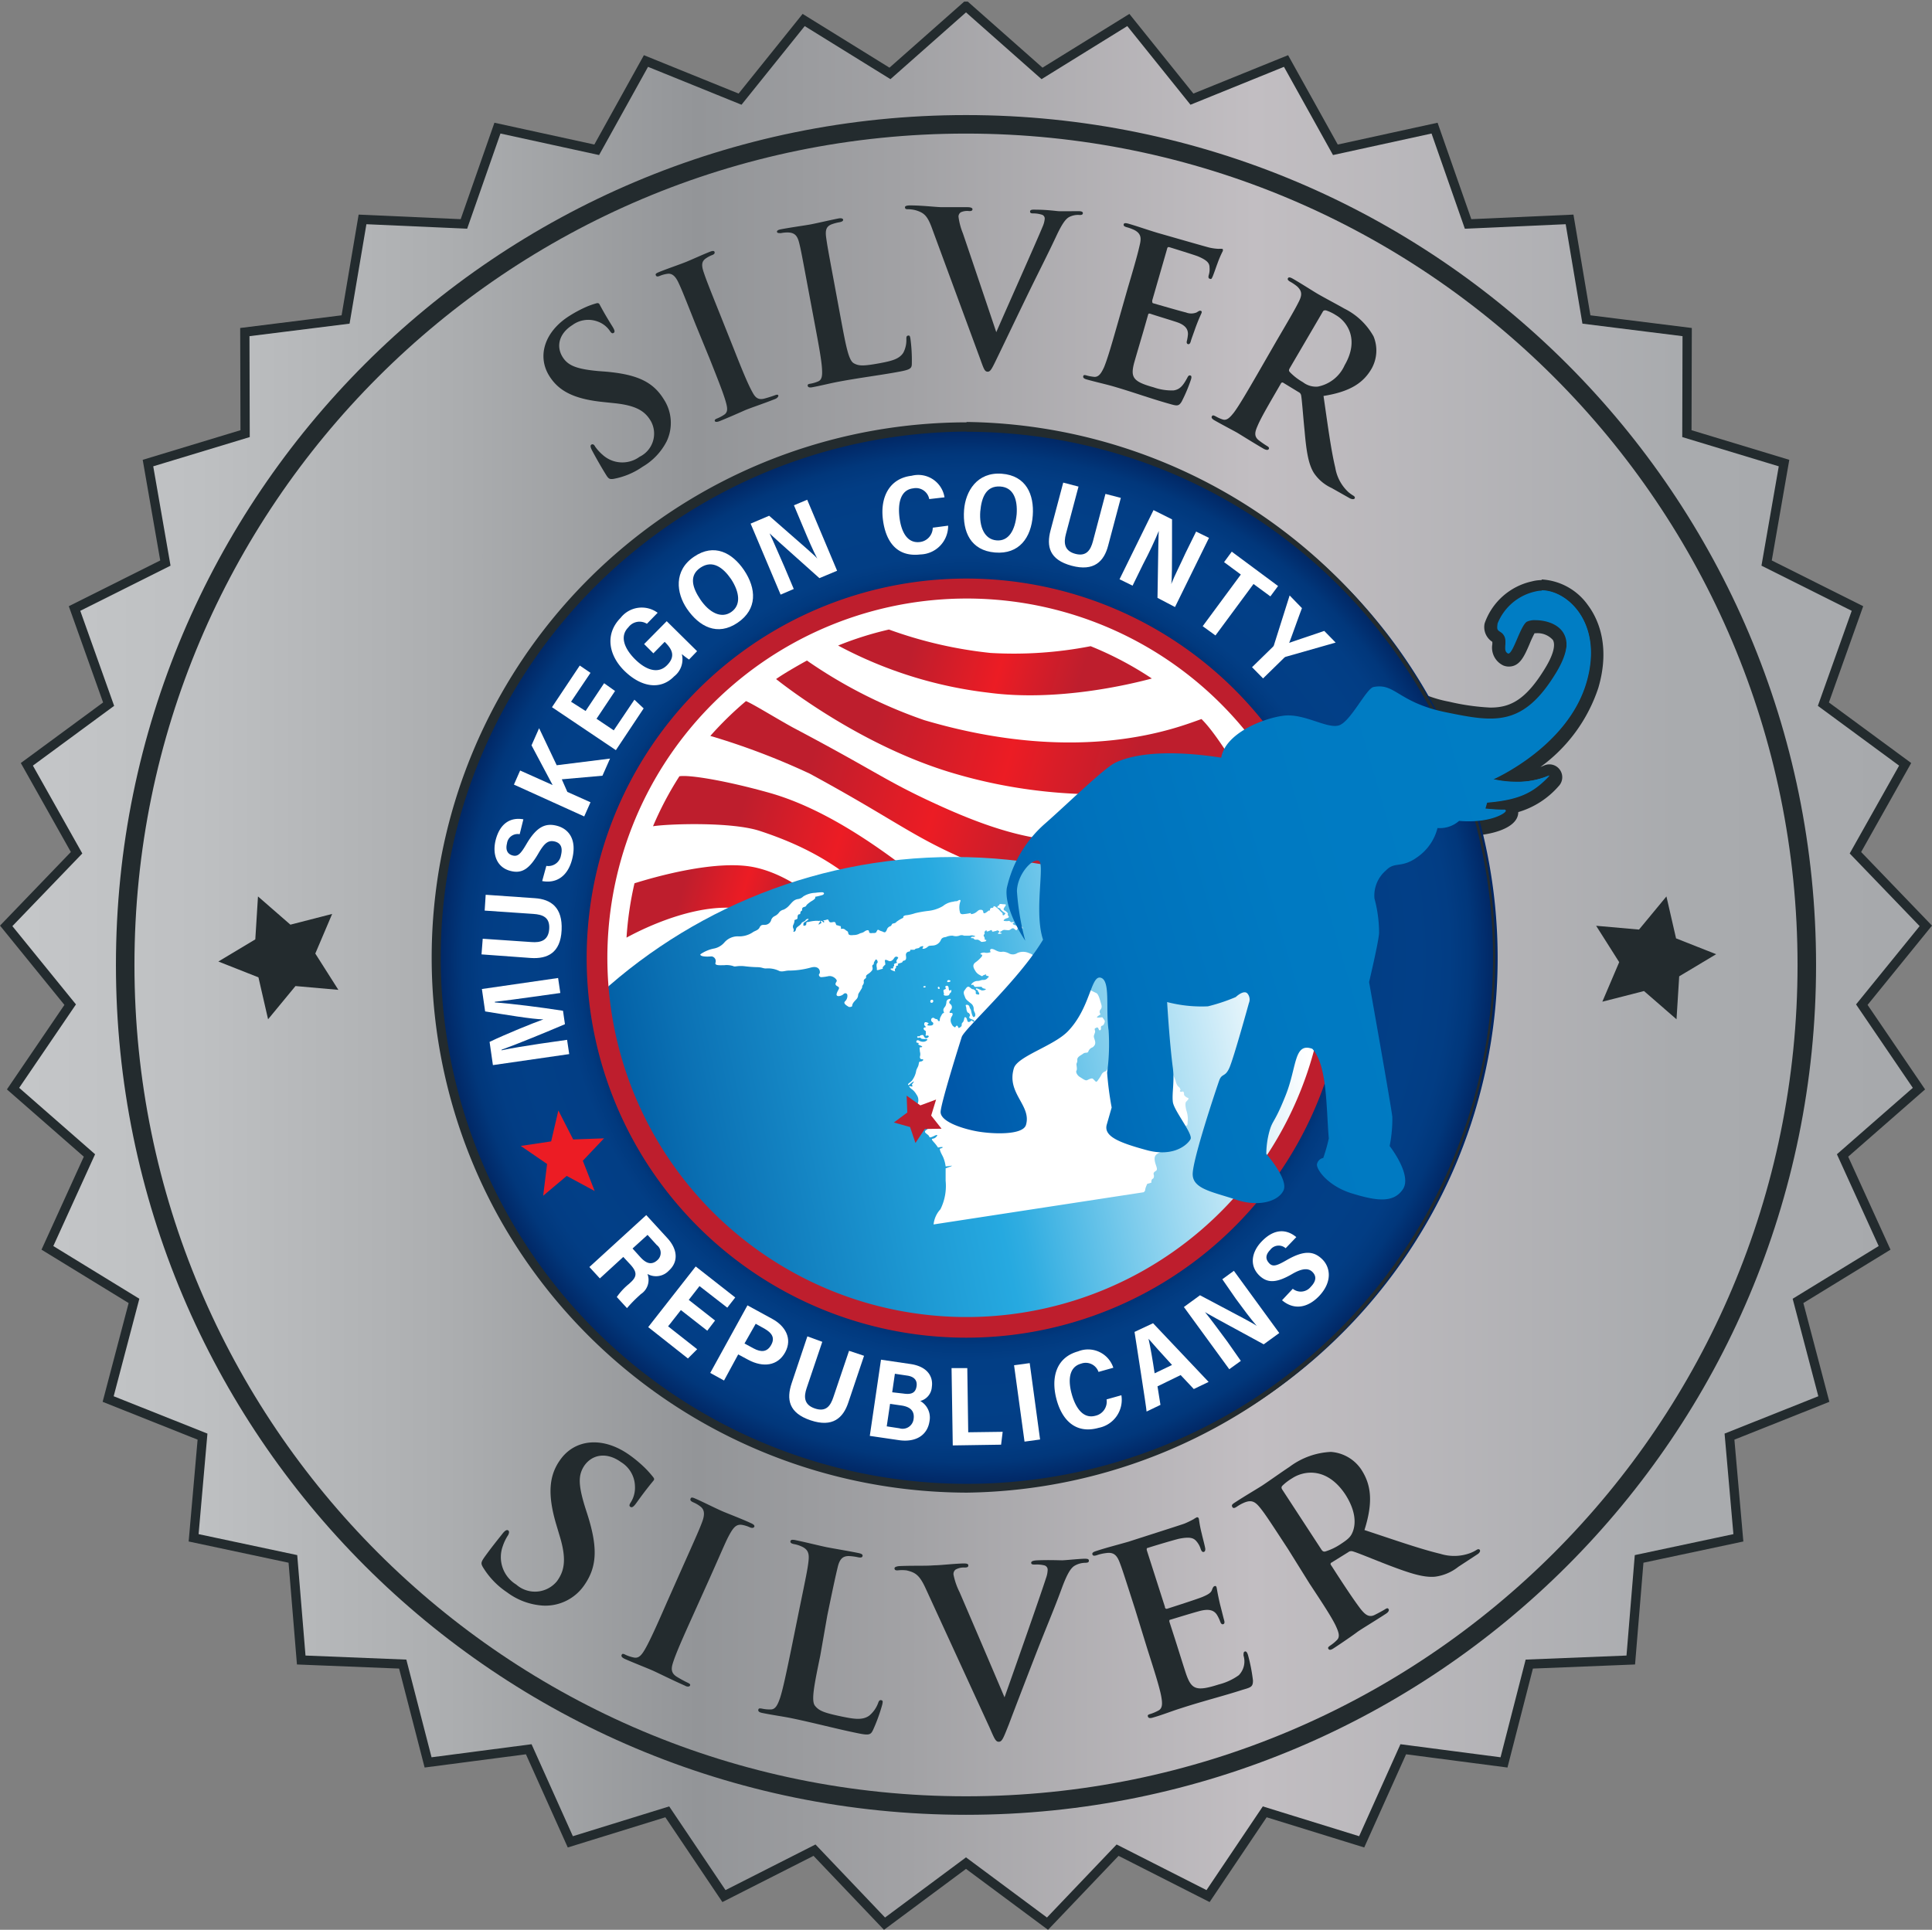 <?xml version="1.0" encoding="UTF-8"?>
<svg data-bbox="0.67 0.67 207.3 207.12" viewBox="0 0 208.64 208.45" xmlns:xlink="http://www.w3.org/1999/xlink" xmlns="http://www.w3.org/2000/svg" data-type="ugc">
    <rect x="0" y="0" width="208.64" height="208.45" fill="#808080" stroke="none"/>
    <g>
        <defs>
            <linearGradient gradientUnits="userSpaceOnUse" y2="104.23" x2="207.97" y1="104.23" x1=".67" id="14109c66-928c-4b6e-969f-dbc2b110e292">
                <stop stop-color="#c4c6c8" offset=".01"/>
                <stop stop-color="#bec0c2" offset=".1"/>
                <stop stop-color="#acaeb0" offset=".23"/>
                <stop stop-color="#939598" offset=".36"/>
                <stop stop-color="#a2a2a5" offset=".47"/>
                <stop stop-color="#c2bec2" offset=".65"/>
                <stop stop-color="#a9abae" offset=".87"/>
                <stop stop-color="#a7a9ac" offset="1"/>
                <stop stop-color="#d1d3d4" offset="1"/>
            </linearGradient>
            <linearGradient gradientUnits="userSpaceOnUse" gradientTransform="rotate(15.78 781.15 181.216)" y2="264.94" x2="165.4" y1="300.76" x1="108.17" id="21c2c7ed-bd02-445b-be09-d481f1c3079c">
                <stop stop-color="#0058a9" offset="0"/>
                <stop stop-color="#0063b1" offset=".11"/>
                <stop stop-color="#0072bc" offset=".33"/>
                <stop stop-color="#007ac2" offset=".6"/>
                <stop stop-color="#007dc4" offset="1"/>
            </linearGradient>
            <radialGradient gradientUnits="userSpaceOnUse" gradientTransform="rotate(15.78 781.15 181.216)" r="57.31" cy="290.44" cx="108.76" id="149ad930-0e13-4c97-a011-6cc48c840320">
                <stop stop-color="#002e6e" offset=".71"/>
                <stop stop-color="#003173" offset=".71"/>
                <stop stop-color="#01397e" offset=".73"/>
                <stop stop-color="#023e85" offset=".76"/>
                <stop stop-color="#023f87" offset=".85"/>
                <stop stop-color="#023d84" offset=".91"/>
                <stop stop-color="#01377b" offset=".95"/>
                <stop stop-color="#012c6c" offset=".98"/>
                <stop stop-color="#002561" offset="1"/>
            </radialGradient>
            <clipPath id="68363d3d-5643-4288-85c7-52dd14f1c929">
                <path d="M143.62 103.46c0 21.655-17.555 39.21-39.21 39.21S65.2 125.115 65.2 103.46s17.555-39.21 39.21-39.21 39.21 17.555 39.21 39.21z"/>
            </clipPath>
            <linearGradient gradientUnits="userSpaceOnUse" gradientTransform="rotate(15.78 781.15 181.216)" y2="292.77" x2="94.33" y1="292.77" x1="72.08" id="fa3c88cd-572c-4a9d-8790-c0b20f3d76ea">
                <stop stop-color="#be1e2d" offset=".23"/>
                <stop stop-color="#ec1c24" offset=".52"/>
                <stop stop-color="#d91d28" offset=".62"/>
                <stop stop-color="#be1e2d" offset=".78"/>
            </linearGradient>
            <linearGradient xlink:href="#fa3c88cd-572c-4a9d-8790-c0b20f3d76ea" y2="285.43" x2="110.19" y1="285.43" x1="72.34" id="6255b24e-3954-42c6-aa5d-0685387d8710"/>
            <linearGradient xlink:href="#fa3c88cd-572c-4a9d-8790-c0b20f3d76ea" y2="258.6" x2="119.78" y1="258.6" x1="86.25" id="c498a667-3def-491c-9101-57d52d03d954"/>
            <linearGradient xlink:href="#fa3c88cd-572c-4a9d-8790-c0b20f3d76ea" y2="275.48" x2="124.42" y1="275.48" x1="75.61" id="a49a8bbf-524d-4bee-9dc7-2f7963730f54"/>
            <linearGradient xlink:href="#fa3c88cd-572c-4a9d-8790-c0b20f3d76ea" y2="265.16" x2="131.81" y1="265.16" x1="80.75" id="ad65d8bd-b236-4f12-9558-3d7f99b315a0"/>
            <linearGradient gradientUnits="userSpaceOnUse" gradientTransform="rotate(15.78 781.15 181.216)" y2="308.47" x2="170.65" y1="361.12" x1="69.94" id="fcfa64c8-ecd2-4e9b-affc-8e11bd3048d2">
                <stop stop-color="#005ba2" offset=".23"/>
                <stop stop-color="#0b71b4" offset=".31"/>
                <stop stop-color="#1e9ad4" offset=".49"/>
                <stop stop-color="#26a9e0" offset=".57"/>
                <stop stop-color="#30ade1" offset=".59"/>
                <stop stop-color="#9ed9f1" offset=".74"/>
                <stop stop-color="#e4f4fb" offset=".84"/>
                <stop stop-color="#ffffff" offset=".89"/>
            </linearGradient>
            <linearGradient xlink:href="#21c2c7ed-bd02-445b-be09-d481f1c3079c" y2="265.19" x2="165.01" y1="300.41" x1="108.73" id="bbd5a486-03c3-4061-af81-a7abd6338863"/>
        </defs>
        <g>
            <path fill="url(#14109c66-928c-4b6e-969f-dbc2b110e292)" stroke="#232b2e" stroke-miterlimit="10" d="M104.32.67l8.21 7.26 9.32-5.77 6.87 8.55 10.16-4.12 5.33 9.59 10.71-2.34 3.62 10.35 10.96-.49 1.82 10.81 10.88 1.36-.03 10.97 10.49 3.18-1.88 10.8 9.81 4.91-3.68 10.33 8.83 6.5-5.37 9.55 7.6 7.9-6.91 8.51 6.17 9.07-8.25 7.22 4.54 9.98-9.35 5.73 2.79 10.6-10.19 4.06.96 10.93-10.72 2.28-.9 10.92-10.96.44-2.73 10.62-10.88-1.42-4.49 10-10.47-3.24-6.12 9.1-9.77-4.96-7.57 7.94-8.8-6.54-8.8 6.54-7.56-7.94-9.78 4.96-6.12-9.1-10.47 3.24-4.49-10-10.87 1.42-2.74-10.62-10.96-.44-.9-10.92-10.72-2.28.96-10.93-10.19-4.06 2.79-10.6-9.35-5.73 4.54-9.98-8.25-7.22 6.17-9.07-6.91-8.51 7.6-7.9-5.37-9.55 8.83-6.5-3.68-10.33 9.81-4.91-1.88-10.8 10.49-3.18-.03-10.97 10.88-1.36 1.83-10.81 10.95.49 3.62-10.35 10.72 2.34 5.32-9.59 10.16 4.12 6.87-8.55 9.32 5.77 8.21-7.26h0z"/>
            <path stroke-width="2" stroke="#232b2e" stroke-miterlimit="10" fill="none" d="M195.12 104.23c0 50.147-40.653 90.8-90.8 90.8s-90.8-40.653-90.8-90.8 40.653-90.8 90.8-90.8 90.8 40.653 90.8 90.8z"/>
            <path d="M135.64 130.63a7.23 7.23 0 0 1-2.46-.44c-.49-.17-1-.33-1.44-.47-1.88-.58-3.65-1.13-3.68-2.91a13.42 13.42 0 0 1 .56-2.88 4.42 4.42 0 0 1-3.11 1.12 6.9 6.9 0 0 1-1.91-.28c-2.52-.71-5.37-1.52-4.78-3.61l.48-1.7a30 30 0 0 1-.47-3.79v-.42a19 19 0 0 0 .13-4 19.37 19.37 0 0 1-.14-2.72 12.85 12.85 0 0 0-.14-2.19c-.13.26-.28.66-.41 1a12.3 12.3 0 0 1-2.51 4.39 12.69 12.69 0 0 1-3.28 2.11c-.9.47-2.27 1.17-2.39 1.56a3.43 3.43 0 0 0 .62 2.9 4 4 0 0 1 .7 3.2c-.27 1-1.41 1.41-3.5 1.41a16.52 16.52 0 0 1-2.74-.23c-.75-.13-4.48-.89-4.36-2.83a82.25 82.25 0 0 1 2.33-8.28 13.36 13.36 0 0 1 2.31-2.73 55.21 55.21 0 0 0 6.36-7.62 18.43 18.43 0 0 1-.26-5.91c0-.57.08-1.22.08-1.66a3.64 3.64 0 0 0-1.18 2.43 27 27 0 0 0 .88 5.16.7.7 0 0 1-.68.88.73.73 0 0 1-.58-.3c-.1-.15-2.45-3.59-2.06-6.15a13.59 13.59 0 0 1 4.37-7.45c.65-.57 1.49-1.35 2.38-2.16a39.93 39.93 0 0 1 5.28-4.48 13.87 13.87 0 0 1 6.28-1.13 35.93 35.93 0 0 1 5 .39c.95-2.52 4.68-4.13 7.13-4.44a4.08 4.08 0 0 1 .61 0 10.36 10.36 0 0 1 3.18.67 7 7 0 0 0 1.82.44.76.76 0 0 0 .29 0 8.26 8.26 0 0 0 1.83-2c.86-1.16 1.34-1.78 1.93-1.9a4.2 4.2 0 0 1 .77-.08 4.72 4.72 0 0 1 2.51.92 13.44 13.44 0 0 0 4.83 1.89 24.66 24.66 0 0 0 4.62.66c2.24 0 4.21-.79 6.54-4.64 1-1.64 1.28-2.94.82-3.75a2.85 2.85 0 0 0-2.44-1.08 1.7 1.7 0 0 0-.58.07 8.18 8.18 0 0 0-.77 1.55c-.51 1.2-.85 2-1.58 2a1 1 0 0 1-.33-.07 1.45 1.45 0 0 1-.75-1.61 1.34 1.34 0 0 0-.07-.69.43.43 0 0 0-.17-.14 1.21 1.21 0 0 1-.59-1.38 6.32 6.32 0 0 1 4.59-4 3.7 3.7 0 0 1 .9-.11 5.84 5.84 0 0 1 4.44 2.48c.93 1.24 2.3 4 1 8.32-1.47 5.06-5.86 8.33-8.46 9.88h.31a7.52 7.52 0 0 0 3.2-.63.66.66 0 0 1 .3-.07.73.73 0 0 1 .57.29.71.71 0 0 1-.06.89 8.53 8.53 0 0 1-4.64 2.69.73.73 0 0 1 .21.51c0 1.09-2.49 1.86-4.73 1.86h-.76a3.68 3.68 0 0 1-2.06.75 6.37 6.37 0 0 1-2.25 3 4.77 4.77 0 0 1-2.39 1 1.29 1.29 0 0 0-1 .43 3.12 3.12 0 0 0-1.06 2.31 14.73 14.73 0 0 1 .54 4c-.06 1-.87 4.44-1.07 5.27.28 1.53 2.39 13.42 2.5 14.48a13.94 13.94 0 0 1-.25 3c.64.88 2.39 3.56 1.27 5.23a3.17 3.17 0 0 1-2.84 1.41 12.94 12.94 0 0 1-3.45-.68c-2.76-.84-4.34-2.81-4.26-3.85a1.44 1.44 0 0 1 .81-1.19 14.16 14.16 0 0 0 .45-1.62c-.05-.67-.09-1.39-.14-2.13-.14-2.62-.31-5.59-1.33-6.9a.66.66 0 0 0-.17 0c-.32 0-.57 1-.81 1.92a20.72 20.72 0 0 1-.84 2.77 21 21 0 0 1-1.31 2.83 3.45 3.45 0 0 0-.43 1 8.64 8.64 0 0 0-.3 2c.77.91 2.43 3.12 1.78 4.5a3.76 3.76 0 0 1-3.54 1.73zm-8.9-21.63c.09 1.42.29 4.18.55 6.16a11.83 11.83 0 0 1 0 2.29 6.69 6.69 0 0 0 0 1.35 9 9 0 0 0 .87 1.64 12.75 12.75 0 0 1 .94 1.72c.82-2.75 1.8-5.62 1.82-5.66a1.69 1.69 0 0 1 .77-1c.13-.07.21-.12.36-.47.37-.81 1.62-5.28 2.07-6.93l.06-.14a.78.78 0 0 0 0-.09 2.85 2.85 0 0 0-.33.25.6.6 0 0 1-.21.14 19.72 19.72 0 0 1-3.15 1 4.81 4.81 0 0 1-.91.07 16.84 16.84 0 0 1-2.84-.33z" fill="url(#21c2c7ed-bd02-445b-be09-d481f1c3079c)"/>
            <path d="M166.49 63.76c2.75 0 6.66 3.52 4.8 9.91-2 7-10.07 10.48-10.07 10.48a11.44 11.44 0 0 0 2.59.29 8.2 8.2 0 0 0 3.5-.7c-1.71 1.82-3.2 2.62-6.75 2.92l-.19.67s1.1.12 1.84.12h.24c.6 0-.89 1.23-3.9 1.23-.32 0-.67 0-1-.05a3 3 0 0 1-2.14.78h-.19a5.45 5.45 0 0 1-2.13 3.11c-1.81 1.32-2.45.43-3.47 1.5a3.57 3.57 0 0 0-1.21 3 14.41 14.41 0 0 1 .5 3.74c-.06 1-1.08 5.29-1.08 5.29s2.4 13.48 2.51 14.57a14.81 14.81 0 0 1-.29 3.14s2.46 3.13 1.43 4.67a2.52 2.52 0 0 1-2.26 1.1 11.79 11.79 0 0 1-3.24-.65c-2.59-.79-3.82-2.55-3.78-3.13a.84.84 0 0 1 .68-.7 17.59 17.59 0 0 0 .6-2.12c-.29-3.3-.15-7.89-1.78-9.67a1.66 1.66 0 0 0-.57-.12c-1.34 0-1.21 2.4-2.3 5.13-1.23 3.08-1.41 2.65-1.76 3.9a9.45 9.45 0 0 0-.34 2.45s2.42 2.74 1.86 3.94a3.11 3.11 0 0 1-2.93 1.36 6.61 6.61 0 0 1-2.22-.4c-2.44-.87-4.64-1.13-4.66-2.73s2.55-9.24 2.85-10.1.64-.35 1.11-1.4 2.11-7 2.11-7a1 1 0 0 0-.13-1 .41.41 0 0 0-.34-.17 1.86 1.86 0 0 0-1 .52 19.82 19.82 0 0 1-3 1 4.34 4.34 0 0 1-.76.06 19.36 19.36 0 0 1-3.65-.52s.25 4.32.62 7.13c.19 1.47-.12 2.74 0 3.67s2.19 3.45 1.91 4a3.38 3.38 0 0 1-3 1.44 6.32 6.32 0 0 1-1.72-.25c-3-.84-4.65-1.49-4.3-2.75l.53-1.85a34.53 34.53 0 0 1-.49-3.76 22.7 22.7 0 0 0 .16-4.57c-.34-2.37.23-5.39-.85-5.69h-.12c-1 0-1.07 3.36-3.42 5.8-1.54 1.6-5.45 2.7-5.84 4-.82 2.71 1.92 4 1.31 6.11-.19.69-1.47.9-2.82.9a15.91 15.91 0 0 1-2.61-.22c-1.65-.29-3.85-1.08-3.79-2.1s2-7.19 2.28-8.07 6.18-6.15 8.78-10.51c-1-3 .23-8.21-.46-8.52a.33.33 0 0 0-.17 0c-.76 0-2.15 1.64-2.19 3.32a27.85 27.85 0 0 0 .9 5.35s-2.3-3.33-2-5.65a13 13 0 0 1 4.14-7c2.14-1.87 6.26-5.89 7.52-6.54a13.33 13.33 0 0 1 6-1 36.25 36.25 0 0 1 5.54.47c.44-2.59 4.42-4.23 6.72-4.53a4.41 4.41 0 0 1 .52 0c1.82 0 3.75 1.11 5 1.11a1.25 1.25 0 0 0 .59-.12c1.25-.59 2.84-3.71 3.6-3.86a3 3 0 0 1 .63-.07c1.82 0 2.51 1.84 7.2 2.8a25.43 25.43 0 0 0 4.76.67c2.65 0 4.79-1.09 7.14-5 2.88-4.77-.42-5.9-2.22-5.9a2 2 0 0 0-.94.17c-.71.48-1.46 3.44-2 3.44-.69-.29 0-1.27-.5-2-.3-.48-.8-.34-.67-1a5.72 5.72 0 0 1 4.08-3.45 2.78 2.78 0 0 1 .72-.09m0-1.4a4.2 4.2 0 0 0-1.08.14 7 7 0 0 0-5.1 4.53 1.89 1.89 0 0 0 .83 2v.25a2.13 2.13 0 0 0 1.18 2.3 1.53 1.53 0 0 0 .6.12c1.19 0 1.67-1.12 2.23-2.41a12.05 12.05 0 0 1 .55-1.19h.15a2.22 2.22 0 0 1 1.83.73c.32.56 0 1.67-.81 3-2.16 3.58-3.88 4.3-5.94 4.3a24.46 24.46 0 0 1-4.48-.64 13 13 0 0 1-4.61-1.81 5.32 5.32 0 0 0-2.87-1 4.22 4.22 0 0 0-.91.1c-.88.18-1.47 1-2.36 2.16a10 10 0 0 1-1.53 1.79 7.25 7.25 0 0 1-1.61-.41 11 11 0 0 0-3.39-.7 5.27 5.27 0 0 0-.7 0c-2 .26-6.06 1.65-7.47 4.37a36.88 36.88 0 0 0-4.61-.32 14.46 14.46 0 0 0-6.6 1.21 39.63 39.63 0 0 0-5.44 4.58c-.88.82-1.72 1.59-2.36 2.15a14.38 14.38 0 0 0-4.6 7.87c-.43 2.79 1.91 6.27 2.18 6.66a1.32 1.32 0 0 0 .46.42 72.46 72.46 0 0 1-5 5.72c-1.7 1.81-2.25 2.4-2.46 3a78 78 0 0 0-2.36 8.47c-.16 2.48 3.73 3.36 4.93 3.57a18.09 18.09 0 0 0 2.86.24c.9 0 3.63 0 4.17-1.92a4.66 4.66 0 0 0-.76-3.73c-.52-.94-.79-1.48-.58-2.27a10.88 10.88 0 0 1 2.06-1.23 13.06 13.06 0 0 0 3.47-2.25 10.77 10.77 0 0 0 1.86-2.73 14.57 14.57 0 0 0 .14 1.87 19.38 19.38 0 0 1-.13 3.81c0 .18 0 .33-.05.43a25.33 25.33 0 0 0 .45 3.81l-.44 1.55c-.78 2.77 2.57 3.71 5.27 4.48a7.89 7.89 0 0 0 2.1.3 5.62 5.62 0 0 0 2-.36 6.59 6.59 0 0 0-.19 1.43c0 2.28 2.23 3 4.17 3.57.45.14.93.29 1.42.46a8 8 0 0 0 2.69.48 4.46 4.46 0 0 0 4.2-2.16c.74-1.59-.61-3.69-1.71-5a7.86 7.86 0 0 1 .26-1.56 2.94 2.94 0 0 1 .37-.86 23.73 23.73 0 0 0 1.35-2.91 21.53 21.53 0 0 0 .87-2.86c.06-.24.13-.51.2-.76a23.79 23.79 0 0 1 .74 5.63c0 .72.07 1.4.13 2-.08.37-.22.83-.33 1.2a2.08 2.08 0 0 0-.93 1.59c-.11 1.48 1.77 3.67 4.76 4.58a13 13 0 0 0 3.65.71 3.88 3.88 0 0 0 3.42-1.72c1.27-1.9-.27-4.59-1.11-5.79a13.33 13.33 0 0 0 .2-2.94c-.1-1.06-2.06-12.09-2.47-14.39a52 52 0 0 0 1-5.26 15.57 15.57 0 0 0-.56-4.23 3 3 0 0 1 .89-1.63c.15-.17.16-.17.57-.23a5.53 5.53 0 0 0 2.71-1.1 7.16 7.16 0 0 0 2.33-2.9 4.17 4.17 0 0 0 1.78-.69h.54c2.1 0 5.43-.7 5.43-2.56a9.22 9.22 0 0 0 4.35-2.79 1.39 1.39 0 0 0-1.61-2.22l-.35.14a17.22 17.22 0 0 0 6.26-8.56c1.36-4.65-.13-7.6-1.14-8.94a6.56 6.56 0 0 0-5-2.76zM129.63 110a5.26 5.26 0 0 0 1-.09 18.38 18.38 0 0 0 2.46-.71c-.62 2.21-1.42 5-1.67 5.51 0 .08-.07.13-.08.16a2.33 2.33 0 0 0-1.06 1.34s-.66 1.9-1.34 4.08l-.16-.27a10.3 10.3 0 0 1-.78-1.42 6.46 6.46 0 0 1 0-1.16 12.47 12.47 0 0 0 0-2.42c-.21-1.6-.38-3.73-.48-5.22a15.32 15.32 0 0 0 2.13.19z" fill="#232b2e"/>
            <path d="M104.43 160.79A57.33 57.33 0 1 1 120 48.31a57.32 57.32 0 0 1-15.56 112.48z" fill="url(#149ad930-0e13-4c97-a011-6cc48c840320)"/>
            <path d="M104.38 46.64A56.82 56.82 0 1 1 49.74 88a57.15 57.15 0 0 1 54.64-41.38m0-1a57.82 57.82 0 0 0-50.43 86 58 58 0 0 0 50.48 29.61 57.83 57.83 0 0 0-.05-115.65z" fill="#232b2e"/>
            <g clip-path="url(#68363d3d-5643-4288-85c7-52dd14f1c929)">
                <path fill="#ffffff" d="M143.62 103.46c0 21.655-17.555 39.21-39.21 39.21S65.2 125.115 65.2 103.46s17.555-39.21 39.21-39.21 39.21 17.555 39.21 39.21z"/>
                <path d="M87 101.57l3.53-2.21s-3.94-4.49-8.84-5.63c-4.19-1-11.22 1.07-13.17 1.68a36.15 36.15 0 0 0-.86 5.87c1.81-1 8.34-4.23 13.28-2.93 5.84 1.54 6.06 3.22 6.06 3.22z" fill="url(#fa3c88cd-572c-4a9d-8790-c0b20f3d76ea)"/>
                <path d="M105 99.67c-5.63-4.83-13.7-11.67-21.8-14-4.67-1.32-8.73-2-9.83-1.82a36 36 0 0 0-2.85 5.4C72 89 79 88.73 82.1 89.77c8.44 2.78 11.86 6.6 17.37 12.3s8.53.09 5.53-2.4z" fill="url(#6255b24e-3954-42c6-aa5d-0685387d8710)"/>
                <path d="M106.73 74.82c7.43 1 15.31-.9 17.66-1.53a36.8 36.8 0 0 0-6.61-3.49 43.3 43.3 0 0 1-10.81.73A46.1 46.1 0 0 1 96 68a36.07 36.07 0 0 0-5.49 1.73 45.61 45.61 0 0 0 16.22 5.09z" fill="url(#c498a667-3def-491c-9101-57d52d03d954)"/>
                <path d="M101 86.81c-5.4-2.48-6.3-3.43-15.38-8.23-1.82-1-4.26-2.52-5.06-2.85a36.94 36.94 0 0 0-3.85 3.76 76.74 76.74 0 0 1 10.74 4.08C98.17 89.39 99 90.94 108 94.33c6.43 2.43 15 .64 15 .64s-1.53-3.44-1.16-4.74c-7.05 1.57-12.84.27-20.84-3.42z" fill="url(#a49a8bbf-524d-4bee-9dc7-2f7963730f54)"/>
                <path d="M129.75 77.67c-2.31.79-12.72 5.2-29.93.12a51.91 51.91 0 0 1-12.68-6.44c-.92.51-2.45 1.38-3.33 2 2 1.58 9.6 7.21 18.58 10 15 4.63 28 1.53 31.61.19-1.18-1.68-2.8-4.44-4.25-5.87z" fill="url(#ad65d8bd-b236-4f12-9558-3d7f99b315a0)"/>
                <path fill="url(#fcfa64c8-ecd2-4e9b-affc-8e11bd3048d2)" d="M159.83 149.38c0 31.375-25.435 56.81-56.81 56.81-31.375 0-56.81-25.435-56.81-56.81 0-31.375 25.435-56.81 56.81-56.81 31.375 0 56.81 25.435 56.81 56.81z"/>
                <path d="M97.83 103.16a.34.34 0 0 1 .19-.33c.15-.08.22 0 .27-.14s0-.1.14-.1h.28c.15 0 0-.09.35-.15s.12-.1.4-.2.29 0 .18.15.24.12.47-.06.13-.16.68-.2a1 1 0 0 0 .84-.65c.17-.26.38-.23.53-.27a1.64 1.64 0 0 1 .73-.14 1.13 1.13 0 0 0 .7 0 .63.63 0 0 1 .52 0h.53c.21 0 .21-.09.53 0s0 .13-.11.12-.12 0-.19.07 0 .07.15.08.07 0 .15.07a.25.25 0 0 0 .23.09h.2c.02 0 .24.11.32.2s.35 0 .45 0 .21-.19.1-.18-.12 0-.13-.12 0-.11-.09-.27.12-.21.08-.36 0-.11.11-.24.09 0 .11.06.2 0 .35-.07.21-.09.23.05.28 0 .38 0 .18-.15.35 0 0 .1-.07.22.15.08.32.06 0-.08-.11-.14.07-.07.18-.15a.46.46 0 0 1 .42-.1c.24 0 .34.08.55-.08s.29-.14.44 0 .24.11.3-.07.1 0 .31 0h.16c.16 0 .08-.17 0-.22s-.15 0-.29 0-.1-.07-.2-.09-.7-.15-.43-.3-.11-.1-.21-.08-.15-.18-.33-.14a1.13 1.13 0 0 1-.4 0c-.27 0 0-.24.22-.29s.25-.15.21-.21-.13-.14-.09-.23-.11-.27-.34-.39-.07-.28.08-.51-.12-.15-.37-.19-.27 0-.33.13-.14 0-.16.14 0 .08.17.15.11 0 .14.09a.72.72 0 0 0 .17.2 1.89 1.89 0 0 0 .29.22c.17.11.08.06 0 .19s-.22.1-.22 0a.19.19 0 0 0-.08-.21c-.1-.08-.24-.24-.32-.32a2.09 2.09 0 0 0-.22-.2c-.1-.06-.12-.11-.19-.13s-.1-.07-.16 0 0 .11-.08.13-.22 0-.29.12.06.15-.06.18 0-.07-.27.14-.4.21-.42 0-.18-.23-.36-.21-.3.21-.5.32a1 1 0 0 1-.43.14c-.09 0 0-.15-.1-.11a5.59 5.59 0 0 1-.85.12s-.22 0-.26-.17a2 2 0 0 1 0-1.12c.15-.37-.11-.25-.25-.16s-.15 0-.49.1a2.15 2.15 0 0 0-1.11.47 3.91 3.91 0 0 1-1.56.52 12.12 12.12 0 0 0-1.44.25 4.78 4.78 0 0 1-.93.22c-.16 0-.36.09-.35.17s0 .12-.16.18a3.58 3.58 0 0 0-.42.25c-.22.14-.22.19-.22.19a.73.73 0 0 1-.28.1c-.19 0-.15.24-.33.3a.57.57 0 0 0-.36.35.56.56 0 0 1-.17.28c-.07.06-.2 0-.36-.08a.94.94 0 0 1-.32-.13c-.17-.09-.17 0-.25.12s0 .09-.09.14a.45.45 0 0 1-.29.05c-.13 0-.44.09-.45-.15s-.3-.16-.51 0-.41.14-.56.24a1.32 1.32 0 0 1-.57.13c-.11 0-.56.1-.6-.18s-.17-.24-.3-.36a.43.43 0 0 0-.4-.13c-.18 0-.06 0-.1-.18s0-.07-.24-.16-.24 0-.3-.18-.07-.26-.36-.2-.35 0-.43-.2-.23 0-.55 0c-.1 0 .07.07.08.16s-.1.08-.17 0 0-.13-.15-.09 0 0 0 .16-.07.07-.19.18-.13 0 0-.17.1-.23 0-.19 0 0-.35 0a4.24 4.24 0 0 0-.87.13c-.21 0-.18 0-.21.21s0 .07-.09.15-.07.06-.21 0 0 0 0-.13 0-.14.08-.18.1-.07.37-.25-.11-.18-.22 0-.38.18-.46.35-.34.3-.48.44-.07.26-.18.39-.24.06-.2 0 .07-.08 0-.27a.44.44 0 0 1 0-.42 1.14 1.14 0 0 0 .12-.5c.23-.08.31-.11.32-.19s0-.28.08-.38.19 0 .22-.13 0-.15.07-.24.13 0 .13-.2.1-.24.28-.29.12-.1.26-.25a3.43 3.43 0 0 1 .61-.44c.22-.15.31-.24.26-.39a6.43 6.43 0 0 0 .68-.16c.37-.08.36-.35 0-.33a6.18 6.18 0 0 0-.67.06 2.61 2.61 0 0 0-1.29.39 1 1 0 0 1-.61.29c-.42.08-.59.34-.89.66a1.84 1.84 0 0 1-.63.48.84.84 0 0 0-.47.28 1.23 1.23 0 0 1-.48.41.73.73 0 0 0-.41.5.72.72 0 0 1-.64.45c-.34 0-.45 0-.6.3s-.54.35-.75.52a2.65 2.65 0 0 1-1.62.42 1.91 1.91 0 0 0-1.43.67 2 2 0 0 1-1.07.64 3.87 3.87 0 0 0-1.5.62c-.06.06 0 .2.4.24s.6 0 .82 0a.52.52 0 0 1 .4.67c-.14.36.58.27.93.28a2.3 2.3 0 0 1 1 .1c.19.1.36-.06 1.14 0a13.42 13.42 0 0 0 1.39.11c.58 0 .66.15 1 .14a2.78 2.78 0 0 1 1.34.23c.34.2.74 0 1.08 0a9 9 0 0 0 2.42-.33c1-.27 1.05.55.92.67s0 .36.19.37a4.78 4.78 0 0 0 .8-.11c.51-.08.94.39.88.54s-.3.36.07.55.07.33-.07.78.51.29.72.08.43-.06.43.12a.8.8 0 0 1-.26.66c-.25.25.32.52.39.58s.4 0 .39-.09c0-.3.31-.56.42-.69a.69.69 0 0 0 .22-.47c0-.17.17-.35.23-.47s.23-.32.21-.46.22-.24.17-.55.3-.29.25-.5.25-.3.45-.49.31-.31.23-.58.18-.23.15-.36a.43.43 0 0 1 .12-.29c.14-.42.39.12.27.21s-.1.34-.06.53-.14.34.36.18c.21-.07.33-.06.28-.14s.08-.19.15-.28.17 0 .1-.36.07-.29.41-.14c.15.06.38 0 .57-.31s.49-.08.43 0-.28.33-.14.45-.36.07-.3.28-.11.15-.1.24.11.14-.15.15-.09.17.18.26.2.08.17 0 0-.18 0-.21.16-.1.12-.17 0-.17.12-.18.11-.11.09-.12-.13-.07.18-.15c.5-.11.17-.22.48-.28s.2-.45.19-.6z" fill="#ffffff"/>
                <path d="M93.5 103.06c0 .09 0 .17.13.17s.16-.07.24-.23.14-.18 0-.26 0-.07-.21-.06-.27 0-.25.13 0 .08 0 .16z" fill="#ffffff"/>
                <path d="M113 102.77c.2 0 .07 0 .26.1s.13 0 .39-.12.21 0 .52-.09.15-.06.3 0 .1 0 .52 0 .18 0 .2-.09 0-.13.14-.28-.16-.17-.38-.2-.06-.11-.25-.23-.3-.14-.73-.11-.38.16-.25.16.2 0 .26.06-.07.24-.28.29-.24.08-.39.25-.33.12-.35 0a.35.35 0 0 0-.17.17c-.08.12-.02.09.21.09z" fill="#ffffff"/>
                <path d="M107.92 104.47c0 .1.23.14.24 0s-.27-.19-.24 0z" fill="#ffffff"/>
                <path d="M109 105a.48.48 0 0 0 .47.14c.14 0 .38-.07.47-.19s.16-.22-.12-.22a2.28 2.28 0 0 1-.58-.1h-.53c-.19 0-.28.13-.06.17a.47.47 0 0 1 .35.2z" fill="#ffffff"/>
                <path d="M102.21 107.55c.4 0 .26-.2.41-.29s.14-.35.08-.33-.23.23-.25-.19-.39-.24-.37-.14.14.17 0 .25-.21 0-.19.25.08.12.06.18-.14.3.26.27z" fill="#ffffff"/>
                <path d="M100.61 108.32c.22 0 .25-.37 0-.33-.18.01-.21.34 0 .33z" fill="#ffffff"/>
                <path d="M101.4 106.83c.14 0 .07-.26-.05-.24s-.09.24.05.24z" fill="#ffffff"/>
                <path d="M102.38 106.09c.19 0 .42-.14.13-.22-.2-.05-.32.18-.13.22z" fill="#ffffff"/>
                <path d="M99.84 106.52c-.17 0-.18.16 0 .15s.16-.18 0-.15z" fill="#ffffff"/>
                <path d="M100.18 111.1c-.1 0 0-.17-.27-.13s-.19.25 0 .36c.23.15.44.3.37.06s0-.24-.1-.29z" fill="#ffffff"/>
                <path d="M99.34 111.9c-.15.16.12.18.24.07s-.1-.24-.24-.07z" fill="#ffffff"/>
                <path d="M128.28 118.59a.83.83 0 0 1-.41-.32c0-.09 0-.42-.18-.36s-.33 0-.25-.13.09.06 0-.19-.31-.11-.51-.91a6.17 6.17 0 0 0-1.09-1.89 8.82 8.82 0 0 1-.47-1.21c-.11-.22-.12-.29-1.05-1.11s-2.2-.34-2.25 0-.54.34-.59.36-.07.23-.21.28-.38.07-.53.13-.15.25-.21.36-.18 0-.21.16 0 .39-.18.45-.22.5-.33.78-.28.69-.43.73a.69.69 0 0 0-.44.38 3.36 3.36 0 0 1-.33.52c-.09.15-.21.29-.29.2l-.28-.28c-.16-.15-.53.11-.69.15s-.46-.19-.74-.36-.46-.53-.36-.68 0-.54 0-.69.11-.17.09-.49.41-.48.64-.66.48 0 .56-.25a.71.71 0 0 1 .43-.42c.52-.34.24-.79.17-1.08s.19-.49.11-.74 0-.23.17-.32 0 0 .1 0 .1.15.17.25.22 0 .21-.13-.06-.31.2-.35a.76.76 0 0 0 .21-.45c0-.11-.17-.29-.26-.43-.38 0-1 .18-.19-.33a.38.38 0 0 1 0-.53c.19-.24.09-.48 0-.77s-.23-.89-.48-1-.57-.29-1-.47-.53-.39-.42-.49.27-.18.33-.38.11-.21.37-.29.13-.28-.05-.45a3.15 3.15 0 0 0-.41-.31c-.2-.14-.22-.17-.29-.3s-.08 0-.08-.27 0-.15-.25-.08-.34 0-.2-.12-.08-.16-.21-.16a.48.48 0 0 0-.35.1c-.13.1-.27 0-.5 0s-.59-.12-.8-.12-.61.13-.91-.1-.38-.23-1-.11-.93 0-1-.3-.11-.32-.51-.47a1.54 1.54 0 0 0-1.23 0 .87.87 0 0 1-.86.07 1.66 1.66 0 0 0-.65-.21c-.2 0-.36.1-.87-.17s-.61-.06-.55.11 0 .12-.12.15a.89.89 0 0 1-.51 0c-.33 0-.56.15-.36.2s.11.2 0 .32a3.72 3.72 0 0 1-.63.56c-.39.3-.12.69 0 .89a1.12 1.12 0 0 0 .51.47c.34.21.19.08.41 0s.26-.1.26-.06-.14.07.14.15.11.1 0 .24a.55.55 0 0 1-.47.19c-.26 0-.34.11-.59.11a.78.78 0 0 0-.51.18c-.15.09-.26.31-.1.25s.13 0 .23.13.21.07.48.07h.33c.01 0 0 .15.34.21s-.21.25-.39.16a4 4 0 0 0-.39-.17c-.23-.1-.22.11-.09.13s.08.06.15.18a.5.5 0 0 1 .12.23c0 .15-.12.1-.26.07s-.12-.13-.11-.25-.13-.22-.24-.28-.07.07-.37-.19-.42.06-.61.3 0 .56.07.77.3.38.59.61a.73.73 0 0 1 .33.64c0 .23.12.32.16.5s0 .34-.15.36-.26-.53-.29-.69-.11-.19-.17-.38a.28.28 0 0 0-.34-.25c-.16 0 0 .21 0 .4a.86.86 0 0 0 .12.4c.06.09.1 0 .21.17s.07.15 0 .31.08.21.22.27.31.09.3.22-.07.08-.16 0-.14-.1-.18-.07 0 .09-.19.14-.19-.06-.27-.31-.25-.22-.27-.11a1.93 1.93 0 0 1-.08.33c-.06.15-.2.2-.2.34s0 .24-.18.34-.1.15-.22-.06-.17-.12-.27 0 0 .09-.16 0-.18-.15-.31-.41a.79.79 0 0 1 .09-.75c.11-.2.11-.36-.16-.34s.06-.33.12-.47a.42.42 0 0 0-.15-.49c-.17-.15-.12-.26 0-.39s0-.2-.11-.15a.36.36 0 0 0-.3.28 1.2 1.2 0 0 1-.11.48c-.09.14-.25.28-.22.48s.13.25 0 .28-.22.27-.27.35a.75.75 0 0 0-.12.4c0 .2-.2.12-.22 0s-.18-.07-.33-.16a.22.22 0 0 0-.34 0 .27.27 0 0 0 .1.39.18.18 0 0 1 0 .31c-.09.08-.37.06-.49.05s0-.22.08-.22-.16-.13-.33-.14-.2.32-.08.39.13.33.11.53 0 .27 0 .35-.08.15 0 .19.07-.06.24 0 0 .19-.11.25-.23 0-.27-.06-.09-.13-.13-.22-.27 0-.29 0 0 .13-.18.1c-.34-.06-.17.22-.06.16a.24.24 0 0 1 .29.07s0 .07.44.06.13.23-.07.28a.82.82 0 0 1-.61-.11c-.31-.15-.34.21-.21.23s.15 0 .18.08-.21.07.2.23 0 .2-.07.19 0 .31 0 .46a.94.94 0 0 1 0 .56c0 .31.22.26.22.26.28 0 .1.23-.13.25s-.17.12-.24.39-.22.38-.27.73a2.35 2.35 0 0 1-.34.8c-.12.24-.35.35-.47.47s0 .12 0 .17 1-.88.36-.07c.24.38-.23.13-.28.17s.16.26.33.37a1.85 1.85 0 0 1 .45.54 1 1 0 0 1-.15 1.37.63.63 0 0 0 0 1.11 2.45 2.45 0 0 1 .63.81c.13.26.27.42.53.28s.23.16.13.21-.27.17-.21.29.2.18.36.33 0 .38.62.07.23.18 0 .26-.41 0 0 .45a4.22 4.22 0 0 1 .42.55c.61-.15.66 0 .19.12 0 .28.27.7.36.91a3.71 3.71 0 0 1 .27 1c.44 0 1.3-.26 0 .21v1.34a5.66 5.66 0 0 1-.56 3.08 2.82 2.82 0 0 0-.74 1.64l22.7-3.48.06-.07c.06-.07.08-.07.09-.2a1.71 1.71 0 0 1 .13-.42c.1-.27.11-.22.23-.25s.36-.1.32-.14 0-.32.13-.37.15-.27.13-.38-.13-.27.2-.46-.09-.65-.12-1.27.51-.64 1-1 .67-.59.6-.77a2.23 2.23 0 0 1-.16-.5c-.08-.34 0-.28.18-.44s.41-.34 0-.46.44-.48.53-.61a.89.89 0 0 1 .85 0 .37.37 0 0 0 .45.14c.17-.07.08-.4.14-.62a3.06 3.06 0 0 0-.18-1.07c-.07-.33-.14-.74 0-.89s.36-.35.18-.41z" fill="#ffffff"/>
                <path d="M104 111.38c0-.14-.15-.09-.26 0s0 .2-.07.35l-.06.08c0 .08 0 .08.18.07s0 .07 0 .22 0 0-.17.1 0 .12 0 .22.24-.12.3-.25.1-.14 0-.26-.07-.14 0-.25a1.16 1.16 0 0 0 .08-.28z" fill="#ffffff"/>
            </g>
            <path d="M115.54 64.05a41 41 0 1 0 28.28 50.55 41 41 0 0 0-28.28-50.55zm-21.69 76.76a38.81 38.81 0 1 1 47.9-26.8 38.85 38.85 0 0 1-47.9 26.8z" fill="#be1e2d"/>
            <path d="M57.44 107.69c-1.4.2-3.07.42-4 .52v.07c1.76.12 4.92.52 7.36.9l.21 1.45c-1.89.81-5.22 2.18-6.85 2.76v.06c.95-.21 2.73-.5 4.15-.71l2.93-.42.23 1.54-8.24 1.19-.36-2.51c1.83-.87 4.6-2 5.81-2.43-1.09 0-4.26-.53-6.29-.86l-.35-2.42 8.23-1.19.24 1.62z" fill="#ffffff"/>
            <path d="M52.13 101.4l5.28.36c.93.07 1.81-.13 1.9-1.41s-.72-1.56-1.7-1.63l-5.27-.36.11-1.71 5.32.37c1.74.12 3 1 2.88 3.46s-1.54 3.11-3.31 3l-5.34-.39z" fill="#ffffff"/>
            <path d="M59 93.53a1.38 1.38 0 0 0 1.58-1.14c.23-.92-.09-1.34-.66-1.49-.73-.18-1.14.19-1.77 1.27-1 1.74-1.82 2.21-3 1.91-1.5-.37-2-1.78-1.63-3.31.49-1.94 1.7-2.5 3-2.27l-.4 1.61a1.16 1.16 0 0 0-1.37 1c-.18.72.07 1.16.63 1.3s.87-.21 1.49-1.27c1.12-1.9 2.08-2.24 3.24-1.95 1.31.33 2.21 1.49 1.68 3.6-.44 1.76-1.61 2.68-3.24 2.38z" fill="#ffffff"/>
            <path d="M55.5 84.75l.67-1.52 3.51 1.57-2.28-4.29.82-1.85 1.9 4 5.76-.72-.82 1.85-4.39.39.6 1.36 2.5 1.12-.68 1.53z" fill="#ffffff"/>
            <path d="M66.42 74.64l-2 3 1.86 1.25 2.23-3.31 1 .94-3 4.51-6.9-4.64 3-4.5 1.16.79-2.1 3.12 1.57 1 2-3z" fill="#ffffff"/>
            <path d="M75.28 70.34l-.87.9a8 8 0 0 1-.78-.59 2.33 2.33 0 0 1-.83 2.41c-1.52 1.56-3.62 1.11-5.35-.58s-2.15-4-.43-5.74a2.9 2.9 0 0 1 4-.55l-1.16 1.19a1.5 1.5 0 0 0-2 .38c-1 1-.38 2.37.75 3.48s2.45 1.61 3.43.61.5-1.77-.26-2.52l-1.22 1.24-1-1L72 67.1z" fill="#ffffff"/>
            <path d="M80.34 61.57c1.35 2 1.48 4.23-.69 5.7s-4.14.43-5.47-1.52c-1.15-1.7-1.44-4.11.76-5.61s4.14-.42 5.4 1.43zm-4.7 3.2c.93 1.37 2.22 2.09 3.31 1.35s.94-2.13 0-3.57c-.87-1.26-2-2.09-3.28-1.25s-.93 2.14-.03 3.47z" fill="#ffffff"/>
            <path d="M84.3 64.23l-3.24-7.67 2-.85c4.24 3.72 4.94 4.29 5.2 4.63-.46-.88-1-2.13-1.52-3.38l-1-2.38 1.43-.6 3.23 7.67-1.91.8c-4.61-4.11-5.14-4.6-5.38-4.84.47 1 1 2.27 1.61 3.64l1 2.37z" fill="#ffffff"/>
            <path d="M102.39 56.78a3.08 3.08 0 0 1-3 3.11c-2.61.31-3.77-1.48-4.05-3.83s.7-4.39 3.11-4.67a2.87 2.87 0 0 1 3.55 2.33l-1.65.19a1.46 1.46 0 0 0-1.73-1.16c-1.38.16-1.66 1.61-1.49 3.09s.78 2.87 2.19 2.71a1.57 1.57 0 0 0 1.41-1.55z" fill="#ffffff"/>
            <path d="M111.53 55.68c-.17 2.38-1.46 4.22-4.08 4s-3.51-2.23-3.34-4.58c.15-2.05 1.42-4.13 4.07-3.93s3.51 2.27 3.35 4.51zm-5.67-.42c-.12 1.65.45 3 1.76 3.11s2-1.08 2.17-2.82c.11-1.53-.3-2.91-1.78-3s-2.01 1.11-2.15 2.71z" fill="#ffffff"/>
            <path d="M116.47 52.56l-1.36 5.12c-.24.91-.21 1.81 1 2.14s1.67-.41 1.92-1.36l1.35-5.11 1.66.43-1.37 5.16c-.44 1.68-1.51 2.82-3.94 2.17S113 59 113.45 57.29l1.37-5.16z" fill="#ffffff"/>
            <path d="M120.9 62.57l3.67-7.47 2 1c0 5.64 0 6.55-.09 7 .36-.92 1-2.15 1.55-3.37l1.14-2.31 1.39.68-3.67 7.47-1.89-.99c.09-6.17.11-6.9.14-7.23-.41 1-1 2.27-1.7 3.6l-1.13 2.31z" fill="#ffffff"/>
            <path d="M134 62.06l-1.81-1.34.83-1.13 5 3.71-.83 1.12-1.82-1.34-4.11 5.56-1.38-1z" fill="#ffffff"/>
            <path d="M135.21 72.07l2.24-2.19a.45.45 0 0 0 .14-.24l1.68-5.32 1.33 1.37c-.49 1.29-1.08 3-1.38 3.75 1.23-.43 2.58-.87 3.79-1.29l1.23 1.26-5.34 1.52a.45.45 0 0 0-.23.13l-2.27 2.22z" fill="#ffffff"/>
            <path d="M67.31 135.77l-2.53 2.32-1.13-1.23 6.14-5.61 2.29 2.5c1.06 1.16 1.24 2.51.15 3.5a1.89 1.89 0 0 1-2.31.36 1.82 1.82 0 0 1-.72 2.18l-.16.15a14.8 14.8 0 0 0-1.33 1.36l-1.1-1.2a6.84 6.84 0 0 1 1.32-1.42l.16-.15c.71-.64.72-1.12 0-1.92zm1-.91l.85.94c.54.59 1.15.94 1.83.32a1.05 1.05 0 0 0-.06-1.63l-1-1.1z" fill="#ffffff"/>
            <path d="M76.38 143.74l-2.85-2.23-1.38 1.76 3.14 2.47-1 1-4.29-3.39 5.13-6.55 4.27 3.35-.86 1.1-3-2.33-1.16 1.49 2.84 2.23z" fill="#ffffff"/>
            <path d="M80.72 141l2.69 1.47c1.38.75 2.19 2.11 1.39 3.59s-2.38 1.69-4 .82l-1.08-.58-1.53 2.82-1.49-.82zm-.32 4.12l1 .54c.8.43 1.45.4 1.89-.4s0-1.31-.68-1.71l-1-.56z" fill="#ffffff"/>
            <path d="M88.8 144.94l-1.69 5c-.3.89-.33 1.79.89 2.2s1.69-.3 2-1.23l1.69-5 1.62.54-1.7 5.05c-.55 1.66-1.69 2.72-4.07 1.92s-2.62-2.28-2.05-4l1.7-5.07z" fill="#ffffff"/>
            <path d="M95.14 146.87l3.2.47c1.8.27 2.46 1.34 2.29 2.48a1.67 1.67 0 0 1-1.25 1.51 2.06 2.06 0 0 1 1 2.18c-.23 1.58-1.56 2.31-3.31 2.05l-3.14-.46zm.62 7.2l1.37.21a1.19 1.19 0 0 0 1.53-1c.12-.8-.28-1.31-1.3-1.46l-1.24-.18zm1.81-3.54c.86.13 1.3-.08 1.41-.78s-.32-1.06-1-1.16l-1.34-.2-.29 2z" fill="#ffffff"/>
            <path d="M102.76 147.78h1.7l.1 6.93 3.72-.05-.17 1.39-5.22.08z" fill="#ffffff"/>
            <path d="M111.2 147.24l1.12 8.25-1.68.23-1.13-8.25z" fill="#ffffff"/>
            <path d="M121.1 150.71a3.08 3.08 0 0 1-2.45 3.52c-2.52.71-4-.88-4.58-3.17s0-4.44 2.36-5.09a2.87 2.87 0 0 1 3.8 1.77l-1.6.45a1.46 1.46 0 0 0-1.89-.89c-1.34.37-1.4 1.85-1 3.29s1.21 2.72 2.58 2.33a1.56 1.56 0 0 0 1.18-1.76z" fill="#ffffff"/>
            <path d="M125 149.75l.32 2-1.5.72c0-.34-1.25-8.21-1.3-8.6l2-.94 6 6.34-1.6.77-1.42-1.51zm1.57-2.31c-1.2-1.3-2-2.21-2.54-2.83.21.92.44 2.26.66 3.73z" fill="#ffffff"/>
            <path d="M132.75 147.9l-4.9-6.72 1.74-1.27c5 2.64 5.79 3.06 6.13 3.31-.65-.74-1.46-1.84-2.26-2.93l-1.46-2.11 1.25-.91 4.9 6.72-1.68 1.22c-5.43-2.94-6.05-3.3-6.34-3.48.67.81 1.52 2 2.4 3.17L134 147z" fill="#ffffff"/>
            <path d="M139.61 139.21a1.38 1.38 0 0 0 1.94-.21c.66-.68.59-1.21.17-1.62s-1.09-.4-2.17.23c-1.72 1-2.67 1-3.54.18-1.11-1.07-.86-2.55.24-3.69 1.38-1.44 2.71-1.33 3.74-.47l-1.15 1.2a1.14 1.14 0 0 0-1.67.18c-.52.54-.52 1-.11 1.44s.87.25 1.93-.36c1.92-1.1 2.92-.91 3.78-.09s1.19 2.4-.32 4c-1.26 1.31-2.74 1.52-4 .45z" fill="#ffffff"/>
            <path fill="#ec1c24" d="M65.23 122.96l-2.29 2.42 1.28 3.27-3.02-1.63-2.54 2.14.42-3.43-2.84-1.95 3.28-.49.78-3.34 1.6 3.13 3.33-.12z"/>
            <path d="M148.33 74.21c2.35-.47 2.63 1.67 7.83 2.73s8.31 1.64 11.9-4.3-2.42-6.23-3.16-5.73-1.51 3.66-2 3.43c-.69-.29 0-1.27-.5-2-.3-.48-.8-.34-.67-1a5.72 5.72 0 0 1 4.08-3.45c2.7-.71 7.55 2.84 5.52 9.82s-10.07 10.48-10.07 10.48a10.17 10.17 0 0 0 6.09-.41c-1.71 1.82-3.2 2.62-6.75 2.92l-.19.67a18.25 18.25 0 0 0 2.06.12c.72 0-1.18 1.51-4.9 1.18a3.13 3.13 0 0 1-2.33.77 5.45 5.45 0 0 1-2.13 3.11c-1.81 1.32-2.45.43-3.47 1.5a3.57 3.57 0 0 0-1.21 3 14.41 14.41 0 0 1 .5 3.74c-.06 1-1.08 5.29-1.08 5.29s2.4 13.48 2.51 14.57a14.81 14.81 0 0 1-.29 3.14s2.46 3.13 1.43 4.67-2.92 1.24-5.5.45-3.82-2.55-3.78-3.13a.84.84 0 0 1 .68-.7 17.59 17.59 0 0 0 .6-2.12c-.29-3.3-.15-7.89-1.78-9.67-2-.72-1.65 1.93-2.87 5s-1.41 2.65-1.76 3.9a9.45 9.45 0 0 0-.34 2.45s2.42 2.74 1.86 3.94-2.71 1.83-5.15 1-4.64-1.13-4.66-2.73 2.55-9.24 2.85-10.1.64-.35 1.11-1.4 2.11-7 2.11-7a1 1 0 0 0-.13-1c-.39-.52-1.29.35-1.29.35a19.82 19.82 0 0 1-3 1 14.78 14.78 0 0 1-4.41-.46s.25 4.32.62 7.13c.19 1.47-.12 2.74 0 3.67s2.19 3.45 1.91 4-1.77 2-4.75 1.19-4.65-1.49-4.3-2.75l.53-1.85a34.53 34.53 0 0 1-.49-3.76 22.7 22.7 0 0 0 .16-4.57c-.34-2.37.23-5.39-.85-5.69s-1.09 3.23-3.54 5.78c-1.54 1.6-5.45 2.7-5.84 4-.82 2.71 1.92 4 1.31 6.11-.33 1.17-3.79 1-5.43.68s-3.85-1.08-3.79-2.1 2-7.19 2.28-8.07 6.18-6.15 8.78-10.51c-1-3 .23-8.21-.46-8.52s-2.32 1.46-2.36 3.28a27.85 27.85 0 0 0 .9 5.35s-2.3-3.33-2-5.65a13 13 0 0 1 4.14-7c2.14-1.87 6.26-5.89 7.52-6.54s4.58-1.65 11.5-.58c.44-2.59 4.42-4.23 6.72-4.53s4.87 1.56 6.11 1 2.86-3.95 3.62-4.1z" fill="url(#bbd5a486-03c3-4061-af81-a7abd6338863)"/>
            <path fill="#be1e2d" d="M96.53 121.25l1.45-1.08-.07-1.82 1.48 1.05 1.7-.63-.53 1.73 1.12 1.42-1.81.03-1.01 1.51-.58-1.72-1.75-.49z"/>
            <path d="M66.24 51.73c-.4.05-.52 0-.79-.44-.67-1.07-1.33-2.29-1.5-2.61s-.24-.55-.09-.65.31 0 .41.21a4.83 4.83 0 0 0 .8.88 3.16 3.16 0 0 0 4 .22 2.78 2.78 0 0 0 1.22-3.85c-.59-1-1.45-1.67-3.86-1.93l-1.33-.14c-3.2-.33-4.79-1.23-5.78-2.81-1.34-2.14-.52-4.8 2.19-6.5a13.71 13.71 0 0 1 1.89-1 8.6 8.6 0 0 1 .91-.32c.2-.07.34-.07.42.06s.44.87 1.39 2.39c.27.43.31.62.15.72s-.27 0-.42-.23a2.67 2.67 0 0 0-1.31-1 2.89 2.89 0 0 0-2.72.38c-1.44.9-1.79 2.29-1.06 3.46.56.89 1.44 1.29 3.82 1.51l.8.06c3.47.3 5.15 1.12 6.31 3a4.65 4.65 0 0 1 .3 4.54 6.75 6.75 0 0 1-2.6 2.74 8 8 0 0 1-3.15 1.31z" fill="#232b2e"/>
            <path d="M75.1 35c-1.29-3.25-1.53-3.84-1.85-4.51s-.69-1-1.2-.91a3.28 3.28 0 0 0-.8.22c-.22.09-.36.1-.43-.07s.1-.24.44-.38c.82-.33 2.19-.8 2.81-1.05s1.77-.78 2.58-1.1c.27-.11.46-.13.51 0s0 .26-.25.35a3.06 3.06 0 0 0-.62.32c-.53.33-.56.76-.3 1.53s.46 1.3 1.76 4.54l1.5 3.76c.82 2.08 1.5 3.76 2 4.65.29.55.59.88 1.27.71.32-.08.8-.23 1.12-.35s.37-.08.41 0-.08.28-.32.38c-1.41.56-2.78 1-3.36 1.26s-1.81.8-2.66 1.14c-.28.11-.46.1-.51 0s0-.2.27-.3a4.24 4.24 0 0 0 .73-.39c.4-.26.38-.67.2-1.32-.25-.94-.93-2.63-1.75-4.7z" fill="#232b2e"/>
            <path d="M90.81 34.46c.54 2.89.83 4.45 1.38 4.77s1.07.32 2.83 0c1.2-.23 2.08-.42 2.53-1.13a2.92 2.92 0 0 0 .33-1.47c0-.21 0-.35.19-.38s.2.08.25.35a17.34 17.34 0 0 1 .15 2.66c0 .52-.14.66-1.31.88-2.08.39-4.19.64-6.6 1.09-.91.17-1.82.41-2.84.6-.29.06-.46 0-.49-.14s0-.2.32-.25a3.69 3.69 0 0 0 .8-.24c.44-.18.46-.69.42-1.37-.06-1-.39-2.75-.78-4.83l-.75-4c-.64-3.43-.76-4.07-.94-4.78s-.44-1.09-1.21-1.11a3.81 3.81 0 0 0-.76.07c-.25 0-.39 0-.42-.13s.12-.23.46-.29c1.06-.2 2.5-.4 3.11-.51s2.18-.48 3.06-.65c.31-.06.48 0 .51.12s-.1.23-.37.28a4.88 4.88 0 0 0-.87.23c-.59.23-.7.64-.59 1.44s.21 1.37.85 4.8z" fill="#232b2e"/>
            <path d="M100.6 24.53c-.48-1.28-.86-1.55-1.68-1.81a3.4 3.4 0 0 0-.92-.12c-.21 0-.27-.08-.27-.22s.26-.2.61-.19c1.21 0 2.52.16 3.32.19h2.83c.28 0 .53.06.53.22s-.15.21-.36.2a1.68 1.68 0 0 0-.9.13.56.56 0 0 0-.25.47 7.05 7.05 0 0 0 .47 1.79c1.14 3.35 2.53 7.48 3.61 10.69 1.08-2.49 4.39-9.89 5-11.39a2.67 2.67 0 0 0 .23-.84.43.43 0 0 0-.28-.45 3.1 3.1 0 0 0-.91-.15c-.21 0-.39 0-.39-.2s.22-.22.65-.2c1.15 0 2.12.14 2.41.16s1.48 0 2.17 0c.3 0 .48.06.47.22s-.14.2-.37.19a2.09 2.09 0 0 0-1.14.24c-.31.19-.67.57-1.34 2-1 2.13-1.64 3.35-3 6.13-1.6 3.3-2.77 5.76-3.32 6.89-.64 1.32-.79 1.68-1.12 1.67s-.42-.34-.82-1.44z" fill="#232b2e"/>
            <path d="M121.8 31.08c1-3.36 1.14-4 1.3-4.7s.1-1.16-.59-1.53a5.08 5.08 0 0 0-.84-.31c-.24-.07-.36-.15-.32-.31s.21-.15.54-.06c1 .29 2 .65 3.17 1 .71.2 5.11 1.47 5.53 1.57s.8.13 1 .14a2.38 2.38 0 0 1 .38 0c.11 0 .11.13.08.24a11.09 11.09 0 0 0-.59 1.38c-.09.22-.41 1.18-.53 1.43s-.14.22-.29.18-.17-.19-.09-.45a2.05 2.05 0 0 0 .07-.75c0-.44-.18-.77-1.25-1.22-.37-.15-2.67-.86-3.12-1-.11 0-.17 0-.21.18l-1.61 5.59c0 .15 0 .25.08.29.49.14 3 .87 3.56 1a1.54 1.54 0 0 0 1.15 0c.21-.13.33-.22.44-.18s.14.08.1.22-.23.46-.64 1.56c-.15.44-.47 1.3-.51 1.46s-.12.42-.32.36-.13-.3-.1-.41a4.81 4.81 0 0 0 .1-.67c0-.47-.2-.89-1-1.22-.41-.16-2.59-.81-3.12-1-.12 0-.16 0-.2.18l-.5 1.75c-.22.75-.82 2.78-1 3.42-.39 1.54-.13 2 2.12 2.62a5.79 5.79 0 0 0 2.16.33c.65-.1 1-.49 1.46-1.35.12-.23.19-.3.34-.26s.13.23.06.45a16.83 16.83 0 0 1-1 2.37c-.32.53-.52.47-1.36.23-2-.56-3.87-1.25-6.08-1.89-.89-.25-1.81-.45-2.81-.73-.29-.08-.42-.19-.38-.35s.14-.15.41-.07a4.67 4.67 0 0 0 .82.14c.47 0 .72-.42 1-1 .38-.89.88-2.64 1.46-4.67z" fill="#232b2e"/>
            <path d="M137.86 36.81c1.76-3 2.08-3.58 2.41-4.24s.38-1.11-.2-1.64a4.92 4.92 0 0 0-.74-.5c-.22-.13-.32-.24-.24-.38s.25-.1.55.07c1.05.61 2.27 1.4 2.69 1.64.67.39 2.22 1.21 2.84 1.57a7.34 7.34 0 0 1 3.16 3 4 4 0 0 1-.22 3.51c-.86 1.47-2.23 2.46-5.18 2.93.47 3.25.81 5.84 1.27 7.75a4.61 4.61 0 0 0 1.42 2.64 4.2 4.2 0 0 0 .53.38c.15.09.2.2.14.3s-.25.11-.49 0l-2-1.13a4.62 4.62 0 0 1-1.91-1.62c-.59-.95-.81-2.32-1-4.5-.16-1.56-.29-3.44-.38-3.89a.48.48 0 0 0-.28-.35l-1.64-1a.17.17 0 0 0-.26.07l-.16.28c-1.07 1.85-2 3.42-2.37 4.32-.27.61-.41 1.11.14 1.54a9.81 9.81 0 0 0 .93.64q.24.15.15.3c-.08.14-.26.12-.51 0-1.16-.67-2.6-1.58-2.89-1.75s-1.67-.89-2.47-1.35c-.26-.15-.36-.29-.28-.43s.17-.12.41 0a3.83 3.83 0 0 0 .76.34c.45.15.8-.23 1.22-.76.58-.78 1.49-2.35 2.55-4.18zm1.44 2.93c-.13.22-.13.32 0 .46a6.19 6.19 0 0 0 1.4 1.08 2.31 2.31 0 0 0 1.61.48 4 4 0 0 0 2.9-2.31c1.64-2.82.24-4.72-.93-5.4a4.81 4.81 0 0 0-1.1-.53c-.17 0-.25 0-.34.17z" fill="#232b2e"/>
            <path d="M52.15 169.28c-.22-.38-.21-.52.11-1 .8-1.13 1.76-2.3 2-2.61s.46-.47.62-.36.08.33 0 .5a4.91 4.91 0 0 0-.58 1.19 3.47 3.47 0 0 0 1.45 4.16 3.06 3.06 0 0 0 4.41-.38c.71-1 1.08-2.16.33-4.7l-.42-1.41c-1-3.37-.74-5.36.44-7 1.61-2.26 4.64-2.53 7.49-.49a13.85 13.85 0 0 1 1.77 1.5c.3.31.52.57.7.79s.22.3.11.45-.69.8-1.83 2.39c-.32.45-.5.57-.67.46s-.11-.27.06-.52a3 3 0 0 0 .43-1.73 3.14 3.14 0 0 0-1.51-2.59c-1.51-1.09-3.06-.86-3.94.36-.67 1-.71 2 .06 4.5l.27.84c1.15 3.63 1 5.67-.37 7.62a5.09 5.09 0 0 1-4.47 2.18 7.23 7.23 0 0 1-3.85-1.43 8.67 8.67 0 0 1-2.61-2.72z" fill="#232b2e"/>
            <path d="M73.72 169.25c1.56-3.49 1.84-4.13 2.12-4.89s.25-1.29-.2-1.63a3.47 3.47 0 0 0-.79-.46c-.23-.11-.35-.21-.27-.4s.27-.1.64.06c.87.39 2.29 1.11 3 1.4s2 .79 2.84 1.18c.3.13.46.26.4.4s-.24.17-.47.07a3.38 3.38 0 0 0-.72-.24c-.67-.16-1 .15-1.44.93s-.65 1.36-2.21 4.85l-1.8 4c-1 2.22-1.8 4-2.14 5.07-.21.65-.23 1.13.41 1.53.31.19.79.46 1.13.62s.34.23.29.34-.29.15-.54 0c-1.52-.67-2.93-1.39-3.55-1.66s-2-.81-2.93-1.22c-.3-.14-.43-.28-.36-.44s.18-.14.45 0a4.05 4.05 0 0 0 .87.28c.5.11.81-.22 1.18-.85.54-.92 1.35-2.73 2.34-5z" fill="#232b2e"/>
            <path d="M88.58 178.85c-.65 3.15-1 4.86-.57 5.4s.95.76 2.87 1.16c1.3.27 2.27.44 3-.1a3.22 3.22 0 0 0 .95-1.35c.07-.21.15-.35.34-.31s.17.16.11.46a18.64 18.64 0 0 1-1 2.76c-.25.51-.4.61-1.68.34-2.27-.46-4.51-1.07-7.15-1.62-1-.2-2-.33-3.12-.56-.32-.06-.47-.17-.44-.34s.14-.18.44-.12a4 4 0 0 0 .9.08c.52 0 .75-.51 1-1.21.33-1 .73-2.95 1.2-5.22l.88-4.34c.77-3.74.91-4.43 1-5.23s0-1.28-.78-1.62a3.25 3.25 0 0 0-.79-.24c-.27-.06-.41-.14-.38-.31s.22-.19.59-.11c1.16.24 2.7.63 3.36.76s2.41.42 3.37.62c.34.07.5.15.47.32s-.19.2-.49.14a6 6 0 0 0-1-.13c-.69 0-1 .37-1.2 1.22s-.35 1.47-1.12 5.21z" fill="#232b2e"/>
            <path d="M99.91 171.46c-.64-1.35-1.08-1.61-2-1.83a4 4 0 0 0-1 0c-.23 0-.3-.07-.31-.22s.27-.24.64-.25c1.34-.06 2.77 0 3.65-.08.63 0 1.83-.15 3.09-.2.3 0 .58 0 .59.2s-.14.23-.37.24a1.81 1.81 0 0 0-1 .22.6.6 0 0 0-.23.54 7.43 7.43 0 0 0 .66 1.91c1.53 3.56 3.4 7.93 4.85 11.35 1-2.81 3.94-11.17 4.47-12.85a2.89 2.89 0 0 0 .19-.94.48.48 0 0 0-.35-.46 3.37 3.37 0 0 0-1-.09c-.22 0-.42 0-.43-.18s.21-.26.69-.28c1.26-.05 2.32 0 2.64 0s1.61-.14 2.36-.17c.33 0 .53 0 .54.2s-.14.23-.39.24a2.29 2.29 0 0 0-1.22.36c-.32.24-.68.68-1.29 2.32-.88 2.4-1.5 3.79-2.73 6.93-1.45 3.74-2.52 6.53-3 7.81-.59 1.48-.73 1.89-1.08 1.91s-.49-.33-1-1.5z" fill="#232b2e"/>
            <path d="M122.58 173.82c-1.17-3.64-1.38-4.31-1.67-5.06s-.63-1.13-1.47-1a4.8 4.8 0 0 0-1 .23c-.26.08-.42.08-.47-.09s.1-.27.46-.38c1.1-.36 2.22-.64 3.47-1 .76-.25 5.53-1.77 6-1.94a10.08 10.08 0 0 0 1-.48 2.24 2.24 0 0 1 .36-.21c.12 0 .17.05.21.17a13.18 13.18 0 0 0 .31 1.61c.05.25.34 1.32.38 1.62 0 .13 0 .29-.15.34s-.27-.07-.36-.36a2.26 2.26 0 0 0-.39-.72c-.3-.38-.63-.59-1.88-.35-.42.08-2.95.84-3.43 1-.12 0-.14.13-.09.3l1.94 6.06c0 .16.1.25.25.21.53-.17 3.28-1.05 3.82-1.28s.89-.42 1-.72.17-.4.29-.44.18 0 .22.14.08.56.37 1.81c.13.49.37 1.47.42 1.64s.14.45-.07.52-.3-.2-.34-.31a4.4 4.4 0 0 0-.32-.67c-.27-.44-.72-.69-1.64-.5-.47.09-2.85.83-3.42 1-.12 0-.12.14-.07.29l.61 1.89c.26.81.94 3 1.18 3.71.58 1.64 1.08 1.88 3.52 1.1a6.36 6.36 0 0 0 2.16-1 2.13 2.13 0 0 0 .51-2.12c0-.28 0-.39.15-.44s.25.13.33.37a18.66 18.66 0 0 1 .54 2.76c0 .67-.19.74-1.1 1-2.13.69-4.28 1.22-6.68 2-1 .31-1.91.69-3 1-.31.1-.5.08-.56-.09s0-.22.32-.31a5 5 0 0 0 .84-.37c.44-.25.4-.82.27-1.54-.2-1.05-.81-2.94-1.51-5.14z" fill="#232b2e"/>
            <path d="M139.1 167.33c-2.09-3.2-2.48-3.79-3-4.44s-.9-.91-1.69-.6a4.48 4.48 0 0 0-.86.47c-.23.15-.39.19-.48 0s0-.28.33-.49c1.12-.73 2.49-1.53 2.93-1.82.71-.47 2.27-1.58 2.92-2a8.07 8.07 0 0 1 4.47-1.62 4.32 4.32 0 0 1 3.31 1.94c1 1.56 1.31 3.38.32 6.5 3.41 1.13 6.1 2.07 8.2 2.57a5 5 0 0 0 3.27-.1 4.06 4.06 0 0 0 .63-.32c.17-.11.29-.1.36 0s0 .31-.26.47l-2.06 1.35a5.1 5.1 0 0 1-2.52 1.07c-1.22.11-2.66-.35-4.9-1.2-1.6-.61-3.5-1.41-4-1.54a.52.52 0 0 0-.48.1l-1.79 1.11a.17.17 0 0 0-.06.28l.19.29c1.28 2 2.37 3.62 3 4.44.46.57.89 1 1.58.62.34-.17.83-.43 1.08-.59s.3-.1.37 0 0 .31-.29.49c-1.22.8-2.81 1.75-3.13 2s-1.68 1.19-2.53 1.74c-.27.18-.46.21-.55.06s0-.22.22-.38a4.27 4.27 0 0 0 .7-.58c.37-.36.17-.89-.14-1.56-.48-1-1.56-2.62-2.83-4.55zm3.57 0c.15.24.25.29.44.26a6.41 6.41 0 0 0 1.73-.84c.84-.55 1.06-.81 1.26-1.33.33-.88.31-2.24-.82-4-2-3-4.5-2.56-5.74-1.74a5.63 5.63 0 0 0-1.06.81c-.12.14-.11.25 0 .42z" fill="#232b2e"/>
            <path fill="#232b2e" d="M179.96 96.83l1.04 4.53 4.33 1.71-3.99 2.39-.29 4.64-3.51-3.05-4.5 1.15 1.82-4.27-2.49-3.93 4.63.41 2.96-3.58z"/>
            <path fill="#232b2e" d="M28.95 110.1l-1.04-4.53-4.33-1.71 3.99-2.39.29-4.64 3.5 3.05 4.51-1.16-1.82 4.28 2.49 3.92-4.63-.41-2.96 3.59z"/>
        </g>
    </g>
</svg>
